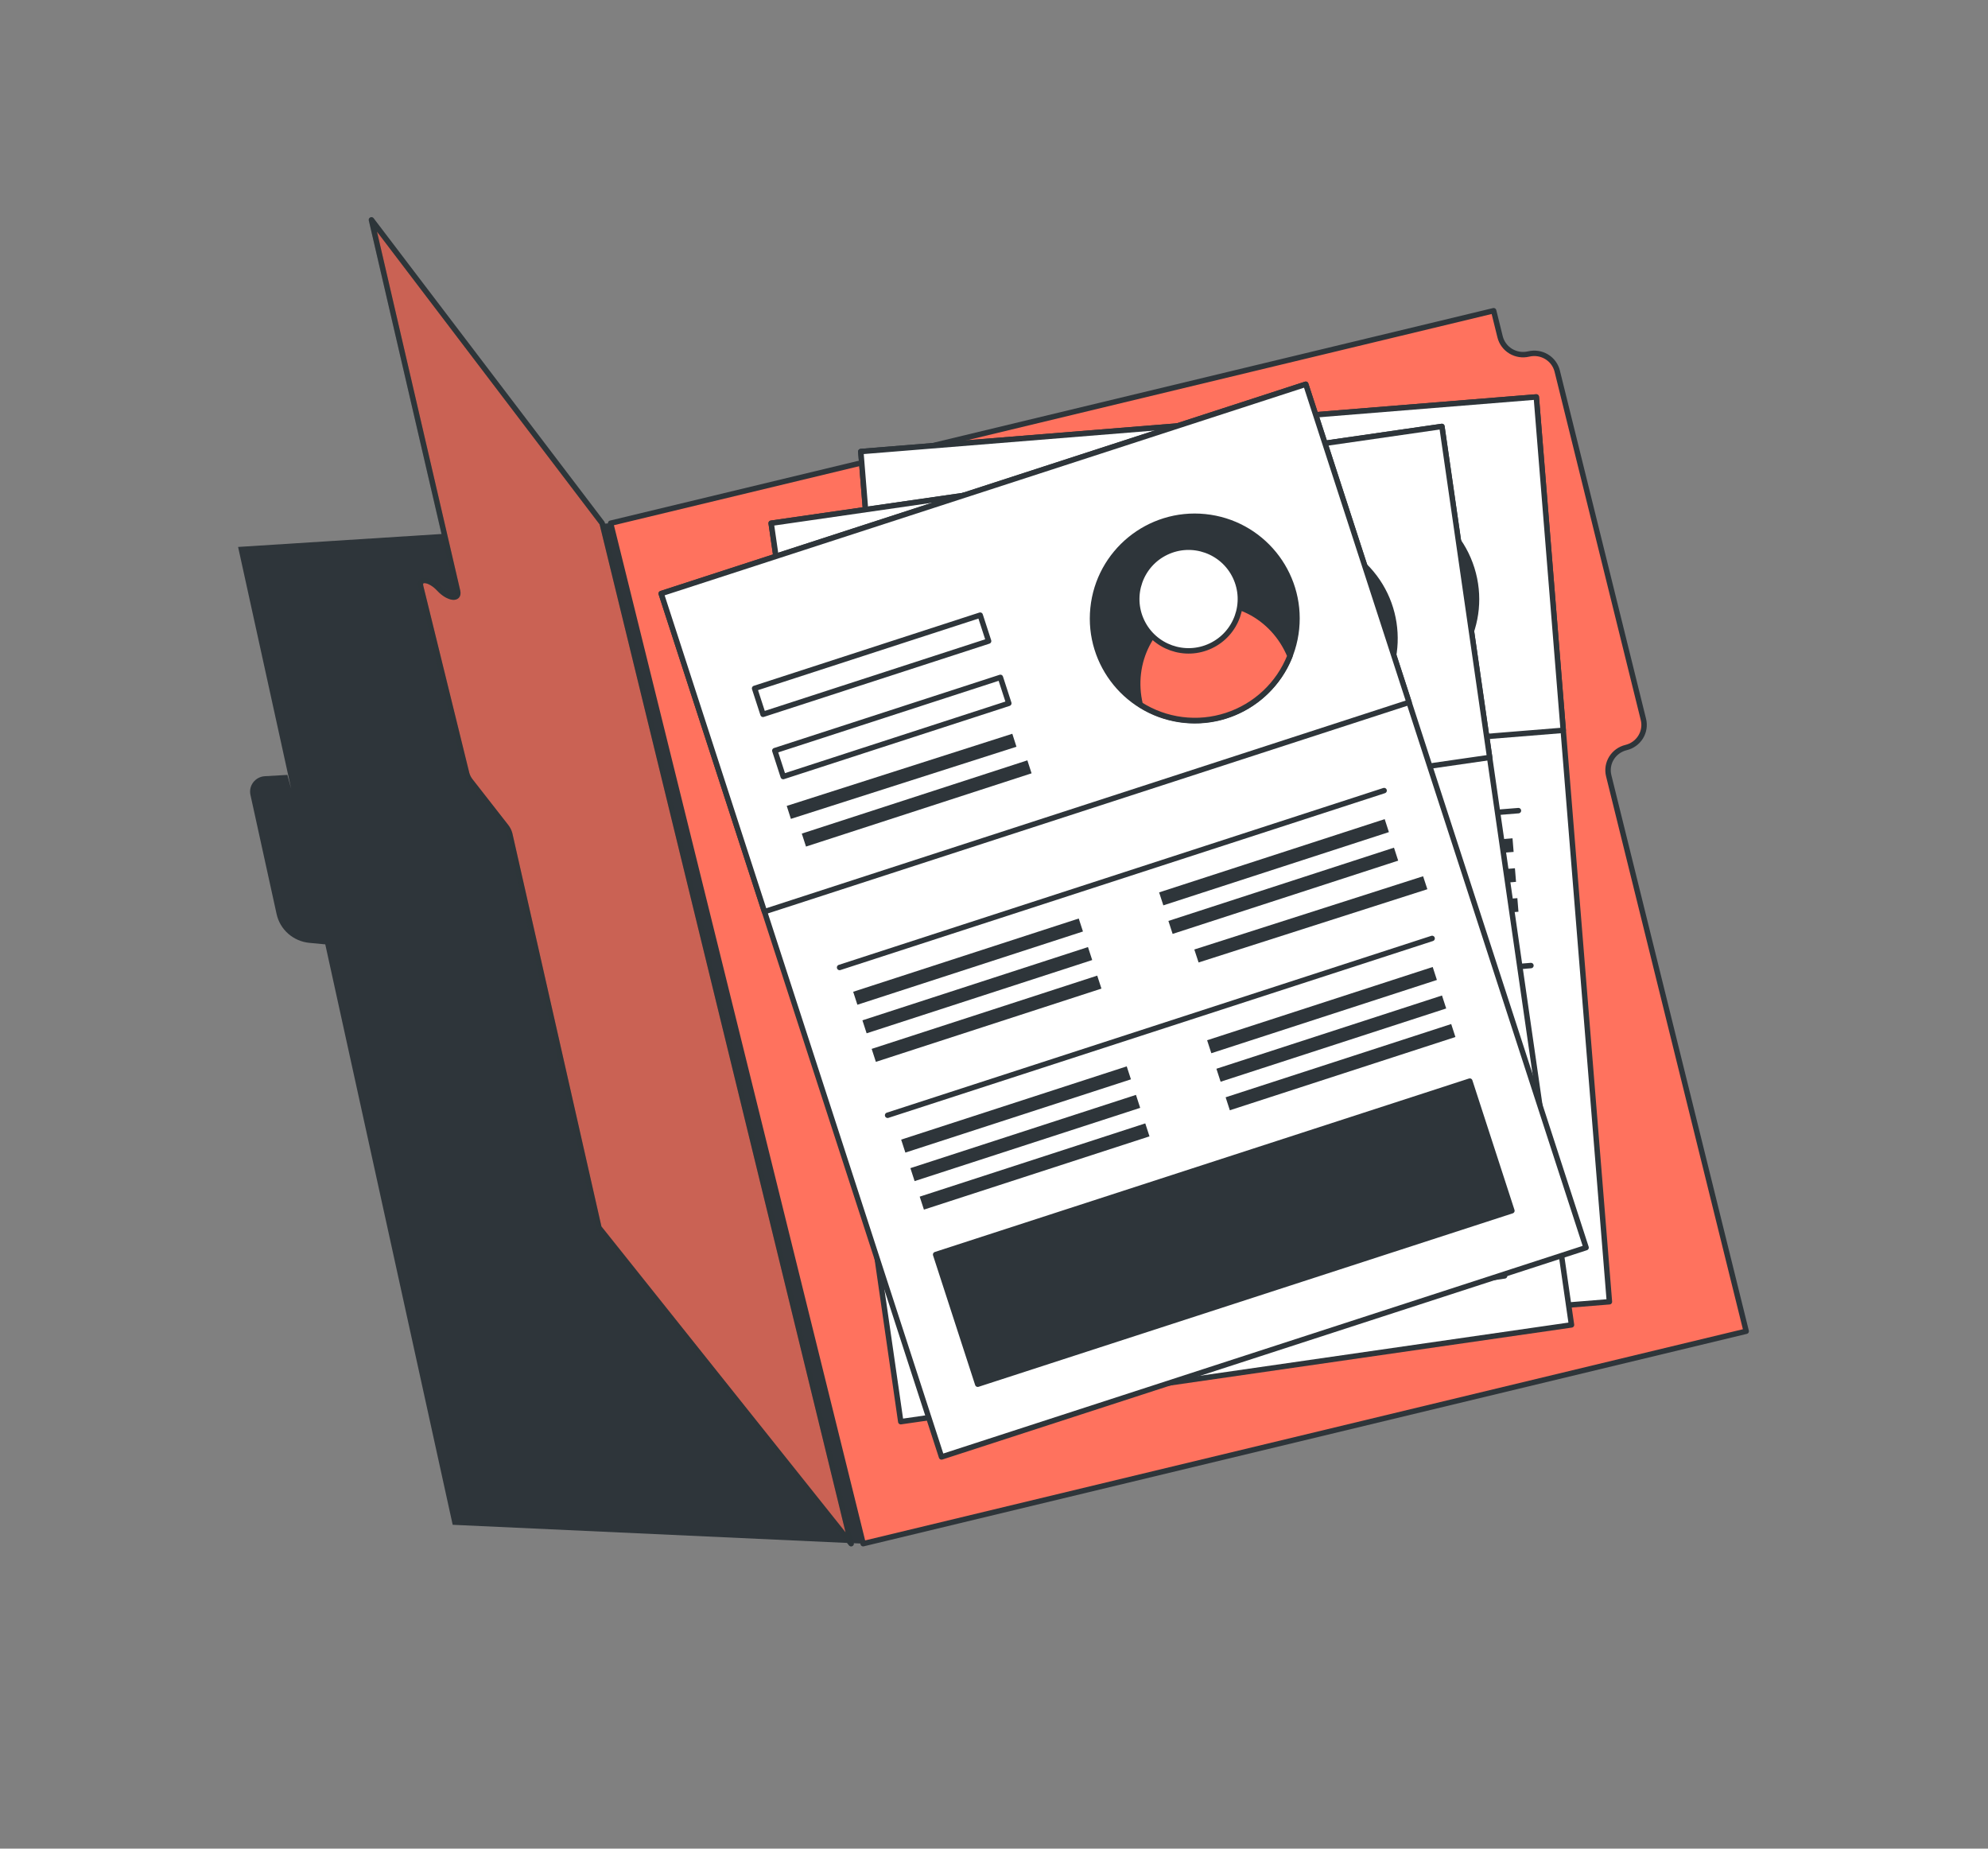 <svg width="171" height="159" viewBox="0 0 171 159" fill="none" xmlns="http://www.w3.org/2000/svg">
<rect x="0" y="0" width="171" height="159" fill="#808080" stroke="none"/>
<path d="M74.242 132.769L52.522 45.001L20.48 47.042L25.044 67.829L24.718 66.648L22.774 66.761C22.581 66.773 22.392 66.826 22.221 66.916C22.05 67.007 21.901 67.132 21.784 67.285C21.667 67.437 21.584 67.613 21.543 67.8C21.501 67.987 21.501 68.18 21.542 68.367L23.792 78.616C23.935 79.271 24.286 79.864 24.794 80.31C25.301 80.755 25.94 81.03 26.616 81.094L27.978 81.223L38.938 131.146L74.242 132.769Z" fill="#2E353A"/>
<path d="M131.491 30.446C130.968 30.571 130.415 30.487 129.954 30.211C129.493 29.935 129.162 29.49 129.033 28.974L128.477 26.725L52.524 45.001L74.244 132.77L150.2 114.498L138.375 66.717C138.248 66.201 138.333 65.656 138.613 65.202C138.893 64.748 139.344 64.423 139.867 64.296C140.126 64.234 140.371 64.122 140.586 63.966C140.802 63.81 140.984 63.615 141.123 63.389C141.261 63.164 141.353 62.915 141.394 62.654C141.435 62.394 141.423 62.128 141.359 61.873L133.946 31.917C133.818 31.401 133.488 30.956 133.027 30.68C132.567 30.405 132.015 30.32 131.491 30.446Z" fill="#FF725E" stroke="#2E353A" stroke-width="0.468" stroke-linecap="round" stroke-linejoin="round"/>
<path d="M132.146 34.14L74.043 38.835L80.332 116.658L138.435 111.962L132.146 34.14Z" fill="white" stroke="#2E353A" stroke-width="0.468" stroke-linecap="round" stroke-linejoin="round"/>
<path d="M132.148 34.143L74.045 38.838L76.362 67.508L134.464 62.813L132.148 34.143Z" fill="white" stroke="#2E353A" stroke-width="0.468" stroke-linecap="round" stroke-linejoin="round"/>
<path d="M120.84 59.929C125.474 58.476 128.053 53.542 126.6 48.908C125.147 44.274 120.212 41.695 115.578 43.148C110.944 44.601 108.365 49.536 109.819 54.17C111.272 58.804 116.206 61.382 120.84 59.929Z" fill="#2E353A" stroke="#2E353A" stroke-width="0.468" stroke-linecap="round" stroke-linejoin="round"/>
<path d="M118.911 60.314C120.2 60.211 121.451 59.825 122.574 59.182C123.696 58.539 124.663 57.655 125.404 56.595C124.814 52.898 121.671 50.211 118.117 50.493C114.563 50.774 111.892 53.941 111.905 57.682C112.806 58.61 113.902 59.328 115.113 59.782C116.324 60.237 117.621 60.419 118.911 60.314Z" fill="white" stroke="#2E353A" stroke-width="0.468" stroke-linecap="round" stroke-linejoin="round"/>
<path d="M120.046 53.799C122.249 52.702 123.146 50.027 122.05 47.823C120.953 45.619 118.278 44.722 116.074 45.819C113.87 46.916 112.973 49.591 114.07 51.795C115.167 53.998 117.842 54.895 120.046 53.799Z" fill="white" stroke="#2E353A" stroke-width="0.468" stroke-linecap="round" stroke-linejoin="round"/>
<path d="M100.312 46.987L79.978 48.63L80.167 50.965L100.501 49.322L100.312 46.987Z" fill="white" stroke="#2E353A" stroke-width="0.468" stroke-linecap="round" stroke-linejoin="round"/>
<path d="M100.767 52.6L80.434 54.243L80.622 56.579L100.956 54.936L100.767 52.6Z" fill="white" stroke="#2E353A" stroke-width="0.468" stroke-linecap="round" stroke-linejoin="round"/>
<path d="M101.144 57.269L80.811 58.912L80.905 60.082L101.239 58.439L101.144 57.269Z" fill="#2E353A"/>
<path d="M101.369 60.076L81.035 61.719L81.13 62.888L101.463 61.245L101.369 60.076Z" fill="#2E353A"/>
<path d="M102.523 74.332L82.189 75.976L82.284 77.145L102.618 75.502L102.523 74.332Z" fill="#2E353A"/>
<path d="M102.728 76.906L82.394 78.549L82.489 79.718L102.823 78.075L102.728 76.906Z" fill="#2E353A"/>
<path d="M102.937 79.475L82.603 81.118L82.698 82.288L103.032 80.645L102.937 79.475Z" fill="#2E353A"/>
<path d="M130.101 72.102L109.768 73.745L109.862 74.915L130.196 73.272L130.101 72.102Z" fill="#2E353A"/>
<path d="M130.308 74.676L109.975 76.319L110.069 77.489L130.403 75.846L130.308 74.676Z" fill="#2E353A"/>
<path d="M130.517 77.248L110.184 78.891L110.278 80.06L130.612 78.417L130.517 77.248Z" fill="#2E353A"/>
<path d="M81.525 73.683L130.609 69.722" stroke="#2E353A" stroke-width="0.468" stroke-linecap="round" stroke-linejoin="round"/>
<path d="M103.597 87.655L83.264 89.298L83.358 90.468L103.692 88.824L103.597 87.655Z" fill="#2E353A"/>
<path d="M103.803 90.228L83.469 91.871L83.563 93.041L103.897 91.397L103.803 90.228Z" fill="#2E353A"/>
<path d="M104.013 92.798L83.68 94.441L83.774 95.611L104.108 93.968L104.013 92.798Z" fill="#2E353A"/>
<path d="M131.178 85.425L110.844 87.068L110.938 88.238L131.272 86.595L131.178 85.425Z" fill="#2E353A"/>
<path d="M131.387 87.999L111.053 89.643L111.147 90.812L131.481 89.169L131.387 87.999Z" fill="#2E353A"/>
<path d="M131.592 90.57L111.258 92.213L111.352 93.382L131.686 91.739L131.592 90.57Z" fill="#2E353A"/>
<path d="M82.601 87.007L131.685 83.046" stroke="#2E353A" stroke-width="0.468" stroke-linecap="round" stroke-linejoin="round"/>
<path d="M132.01 95.709L83.859 99.6L84.804 111.285L132.954 107.394L132.01 95.709Z" fill="#2E353A" stroke="#2E353A" stroke-width="0.468" stroke-linecap="round" stroke-linejoin="round"/>
<path d="M124.025 36.676L66.33 45L77.48 122.276L135.174 113.952L124.025 36.676Z" fill="white" stroke="#2E353A" stroke-width="0.468" stroke-linecap="round" stroke-linejoin="round"/>
<path d="M124.029 36.679L66.334 45.003L70.442 73.472L128.136 65.147L124.029 36.679Z" fill="white" stroke="#2E353A" stroke-width="0.468" stroke-linecap="round" stroke-linejoin="round"/>
<path d="M117.167 61.379C120.734 58.083 120.954 52.52 117.658 48.953C114.362 45.386 108.798 45.167 105.232 48.463C101.665 51.759 101.445 57.322 104.741 60.889C108.037 64.456 113.601 64.675 117.167 61.379Z" fill="#2E353A" stroke="#2E353A" stroke-width="0.468" stroke-linecap="round" stroke-linejoin="round"/>
<path d="M112.455 63.629C113.736 63.444 114.96 62.98 116.04 62.267C117.12 61.555 118.029 60.612 118.702 59.507C117.884 55.859 114.578 53.37 111.049 53.88C107.521 54.391 105.054 57.711 105.299 61.443C106.257 62.312 107.396 62.958 108.633 63.336C109.87 63.714 111.175 63.814 112.455 63.629Z" fill="white" stroke="#2E353A" stroke-width="0.468" stroke-linecap="round" stroke-linejoin="round"/>
<path d="M113.043 57.122C115.216 55.966 116.04 53.267 114.884 51.094C113.729 48.921 111.03 48.097 108.857 49.253C106.684 50.409 105.859 53.107 107.015 55.281C108.171 57.454 110.87 58.278 113.043 57.122Z" fill="white" stroke="#2E353A" stroke-width="0.468" stroke-linecap="round" stroke-linejoin="round"/>
<path d="M93.058 51.493L72.867 54.406L73.202 56.725L93.393 53.812L93.058 51.493Z" fill="white" stroke="#2E353A" stroke-width="0.468" stroke-linecap="round" stroke-linejoin="round"/>
<path d="M93.863 57.063L73.672 59.977L74.007 62.296L94.198 59.383L93.863 57.063Z" fill="white" stroke="#2E353A" stroke-width="0.468" stroke-linecap="round" stroke-linejoin="round"/>
<path d="M94.533 61.703L74.342 64.616L74.509 65.778L94.7 62.864L94.533 61.703Z" fill="#2E353A"/>
<path d="M94.935 64.488L74.744 67.401L74.912 68.563L95.103 65.65L94.935 64.488Z" fill="#2E353A"/>
<path d="M96.98 78.645L76.789 81.559L76.957 82.72L97.148 79.807L96.98 78.645Z" fill="#2E353A"/>
<path d="M97.347 81.198L77.156 84.111L77.324 85.273L97.515 82.36L97.347 81.198Z" fill="#2E353A"/>
<path d="M97.71 83.755L77.519 86.668L77.687 87.829L97.878 84.916L97.71 83.755Z" fill="#2E353A"/>
<path d="M124.361 74.699L104.17 77.612L104.337 78.774L124.528 75.861L124.361 74.699Z" fill="#2E353A"/>
<path d="M124.728 77.248L104.537 80.161L104.705 81.323L124.896 78.409L124.728 77.248Z" fill="#2E353A"/>
<path d="M125.101 79.804L104.91 82.717L105.078 83.878L125.269 80.965L125.101 79.804Z" fill="#2E353A"/>
<path d="M75.98 79.313L124.72 72.284" stroke="#2E353A" stroke-width="0.468" stroke-linecap="round" stroke-linejoin="round"/>
<path d="M98.886 91.877L78.695 94.79L78.863 95.951L99.054 93.038L98.886 91.877Z" fill="#2E353A"/>
<path d="M99.257 94.427L79.066 97.34L79.234 98.501L99.425 95.588L99.257 94.427Z" fill="#2E353A"/>
<path d="M99.623 96.982L79.432 99.895L79.599 101.057L99.79 98.144L99.623 96.982Z" fill="#2E353A"/>
<path d="M126.273 87.927L106.082 90.84L106.25 92.001L126.441 89.088L126.273 87.927Z" fill="#2E353A"/>
<path d="M126.64 90.475L106.449 93.388L106.617 94.549L126.808 91.636L126.64 90.475Z" fill="#2E353A"/>
<path d="M127.005 93.031L106.814 95.944L106.982 97.106L127.173 94.193L127.005 93.031Z" fill="#2E353A"/>
<path d="M77.888 92.542L126.629 85.512" stroke="#2E353A" stroke-width="0.468" stroke-linecap="round" stroke-linejoin="round"/>
<path d="M127.746 98.135L79.934 105.033L81.608 116.636L129.42 109.738L127.746 98.135Z" fill="#2E353A" stroke="#2E353A" stroke-width="0.468" stroke-linecap="round" stroke-linejoin="round"/>
<path d="M112.315 33.047L56.873 51.051L80.987 125.31L136.429 107.306L112.315 33.047Z" fill="white" stroke="#2E353A" stroke-width="0.468" stroke-linecap="round" stroke-linejoin="round"/>
<path d="M112.317 33.05L56.875 51.054L65.759 78.411L121.201 60.407L112.317 33.05Z" fill="white" stroke="#2E353A" stroke-width="0.468" stroke-linecap="round" stroke-linejoin="round"/>
<path d="M101.885 61.945C106.717 62.433 111.03 58.912 111.518 54.08C112.006 49.249 108.485 44.936 103.653 44.447C98.821 43.959 94.508 47.48 94.02 52.312C93.532 57.144 97.053 61.457 101.885 61.945Z" fill="#2E353A" stroke="#2E353A" stroke-width="0.468" stroke-linecap="round" stroke-linejoin="round"/>
<path d="M105.499 61.538C106.73 61.14 107.857 60.474 108.801 59.589C109.745 58.703 110.481 57.621 110.957 56.417C109.53 52.957 105.847 51.072 102.459 52.171C99.071 53.27 97.199 56.964 98.076 60.602C99.168 61.296 100.399 61.74 101.683 61.902C102.966 62.064 104.269 61.94 105.499 61.538Z" fill="#FF725E" stroke="#2E353A" stroke-width="0.468" stroke-linecap="round" stroke-linejoin="round"/>
<path d="M104.149 55.548C106.372 54.491 107.318 51.833 106.261 49.609C105.204 47.387 102.545 46.441 100.322 47.498C98.099 48.555 97.154 51.214 98.211 53.437C99.268 55.66 101.927 56.605 104.149 55.548Z" fill="white" stroke="#2E353A" stroke-width="0.468" stroke-linecap="round" stroke-linejoin="round"/>
<path d="M84.311 52.908L64.908 59.209L65.632 61.438L85.035 55.137L84.311 52.908Z" fill="white" stroke="#2E353A" stroke-width="0.468" stroke-linecap="round" stroke-linejoin="round"/>
<path d="M86.049 58.261L66.647 64.561L67.37 66.79L86.773 60.49L86.049 58.261Z" fill="white" stroke="#2E353A" stroke-width="0.468" stroke-linecap="round" stroke-linejoin="round"/>
<path d="M87.075 63.11L67.672 69.315L68.029 70.431L87.432 64.226L87.075 63.11Z" fill="#2E353A"/>
<path d="M88.37 65.396L68.967 71.696L69.329 72.812L88.732 66.512L88.37 65.396Z" fill="#2E353A"/>
<path d="M92.789 79L73.387 85.301L73.749 86.417L93.152 80.116L92.789 79Z" fill="#2E353A"/>
<path d="M93.584 81.456L74.182 87.757L74.544 88.873L93.947 82.572L93.584 81.456Z" fill="#2E353A"/>
<path d="M94.379 83.912L74.977 90.213L75.339 91.329L94.742 85.028L94.379 83.912Z" fill="#2E353A"/>
<path d="M119.106 70.452L99.703 76.753L100.066 77.869L119.468 71.568L119.106 70.452Z" fill="#2E353A"/>
<path d="M119.905 72.907L100.502 79.208L100.864 80.324L120.267 74.023L119.905 72.907Z" fill="#2E353A"/>
<path d="M122.409 75.365L102.73 81.665L103.098 82.781L122.776 76.481L122.409 75.365Z" fill="#2E353A"/>
<path d="M72.219 83.21L119.056 67.997" stroke="#2E353A" stroke-width="0.468" stroke-linecap="round" stroke-linejoin="round"/>
<path d="M96.916 91.716L77.514 98.017L77.876 99.133L97.279 92.832L96.916 91.716Z" fill="#2E353A"/>
<path d="M97.711 94.169L78.309 100.47L78.671 101.586L98.074 95.285L97.711 94.169Z" fill="#2E353A"/>
<path d="M98.512 96.621L79.109 102.922L79.472 104.038L98.874 97.737L98.512 96.621Z" fill="#2E353A"/>
<path d="M123.235 83.169L103.832 89.47L104.194 90.586L123.597 84.285L123.235 83.169Z" fill="#2E353A"/>
<path d="M124.034 85.621L104.631 91.922L104.993 93.038L124.396 86.737L124.034 85.621Z" fill="#2E353A"/>
<path d="M124.827 88.076L105.424 94.377L105.786 95.493L125.189 89.192L124.827 88.076Z" fill="#2E353A"/>
<path d="M76.349 95.923L123.185 80.713" stroke="#2E353A" stroke-width="0.468" stroke-linecap="round" stroke-linejoin="round"/>
<path d="M126.426 92.985L80.481 107.904L84.101 119.054L130.047 104.135L126.426 92.985Z" fill="#2E353A" stroke="#2E353A" stroke-width="0.468" stroke-linecap="round" stroke-linejoin="round"/>
<path d="M51.792 45L31.951 18.911L39.36 50.848C39.531 51.618 38.564 51.495 37.774 50.642C36.974 49.782 35.992 49.663 36.185 50.446L40.148 66.561C40.218 66.794 40.333 67.011 40.487 67.199L43.498 71.054C43.657 71.245 43.774 71.468 43.84 71.708L51.516 105.588L73.211 132.77L51.792 45Z" fill="#FF725E" stroke="#2E353A" stroke-width="0.468" stroke-linecap="round" stroke-linejoin="round"/>
<path opacity="0.25" d="M51.792 45L31.951 18.911L39.36 50.848C39.531 51.618 38.564 51.495 37.774 50.642C36.974 49.782 35.992 49.663 36.185 50.446L40.148 66.561C40.218 66.794 40.333 67.011 40.487 67.199L43.498 71.054C43.657 71.245 43.774 71.468 43.84 71.708L51.516 105.588L73.211 132.77L51.792 45Z" fill="#2E353A" stroke="#2E353A" stroke-width="0.468" stroke-linecap="round" stroke-linejoin="round"/>
</svg>
